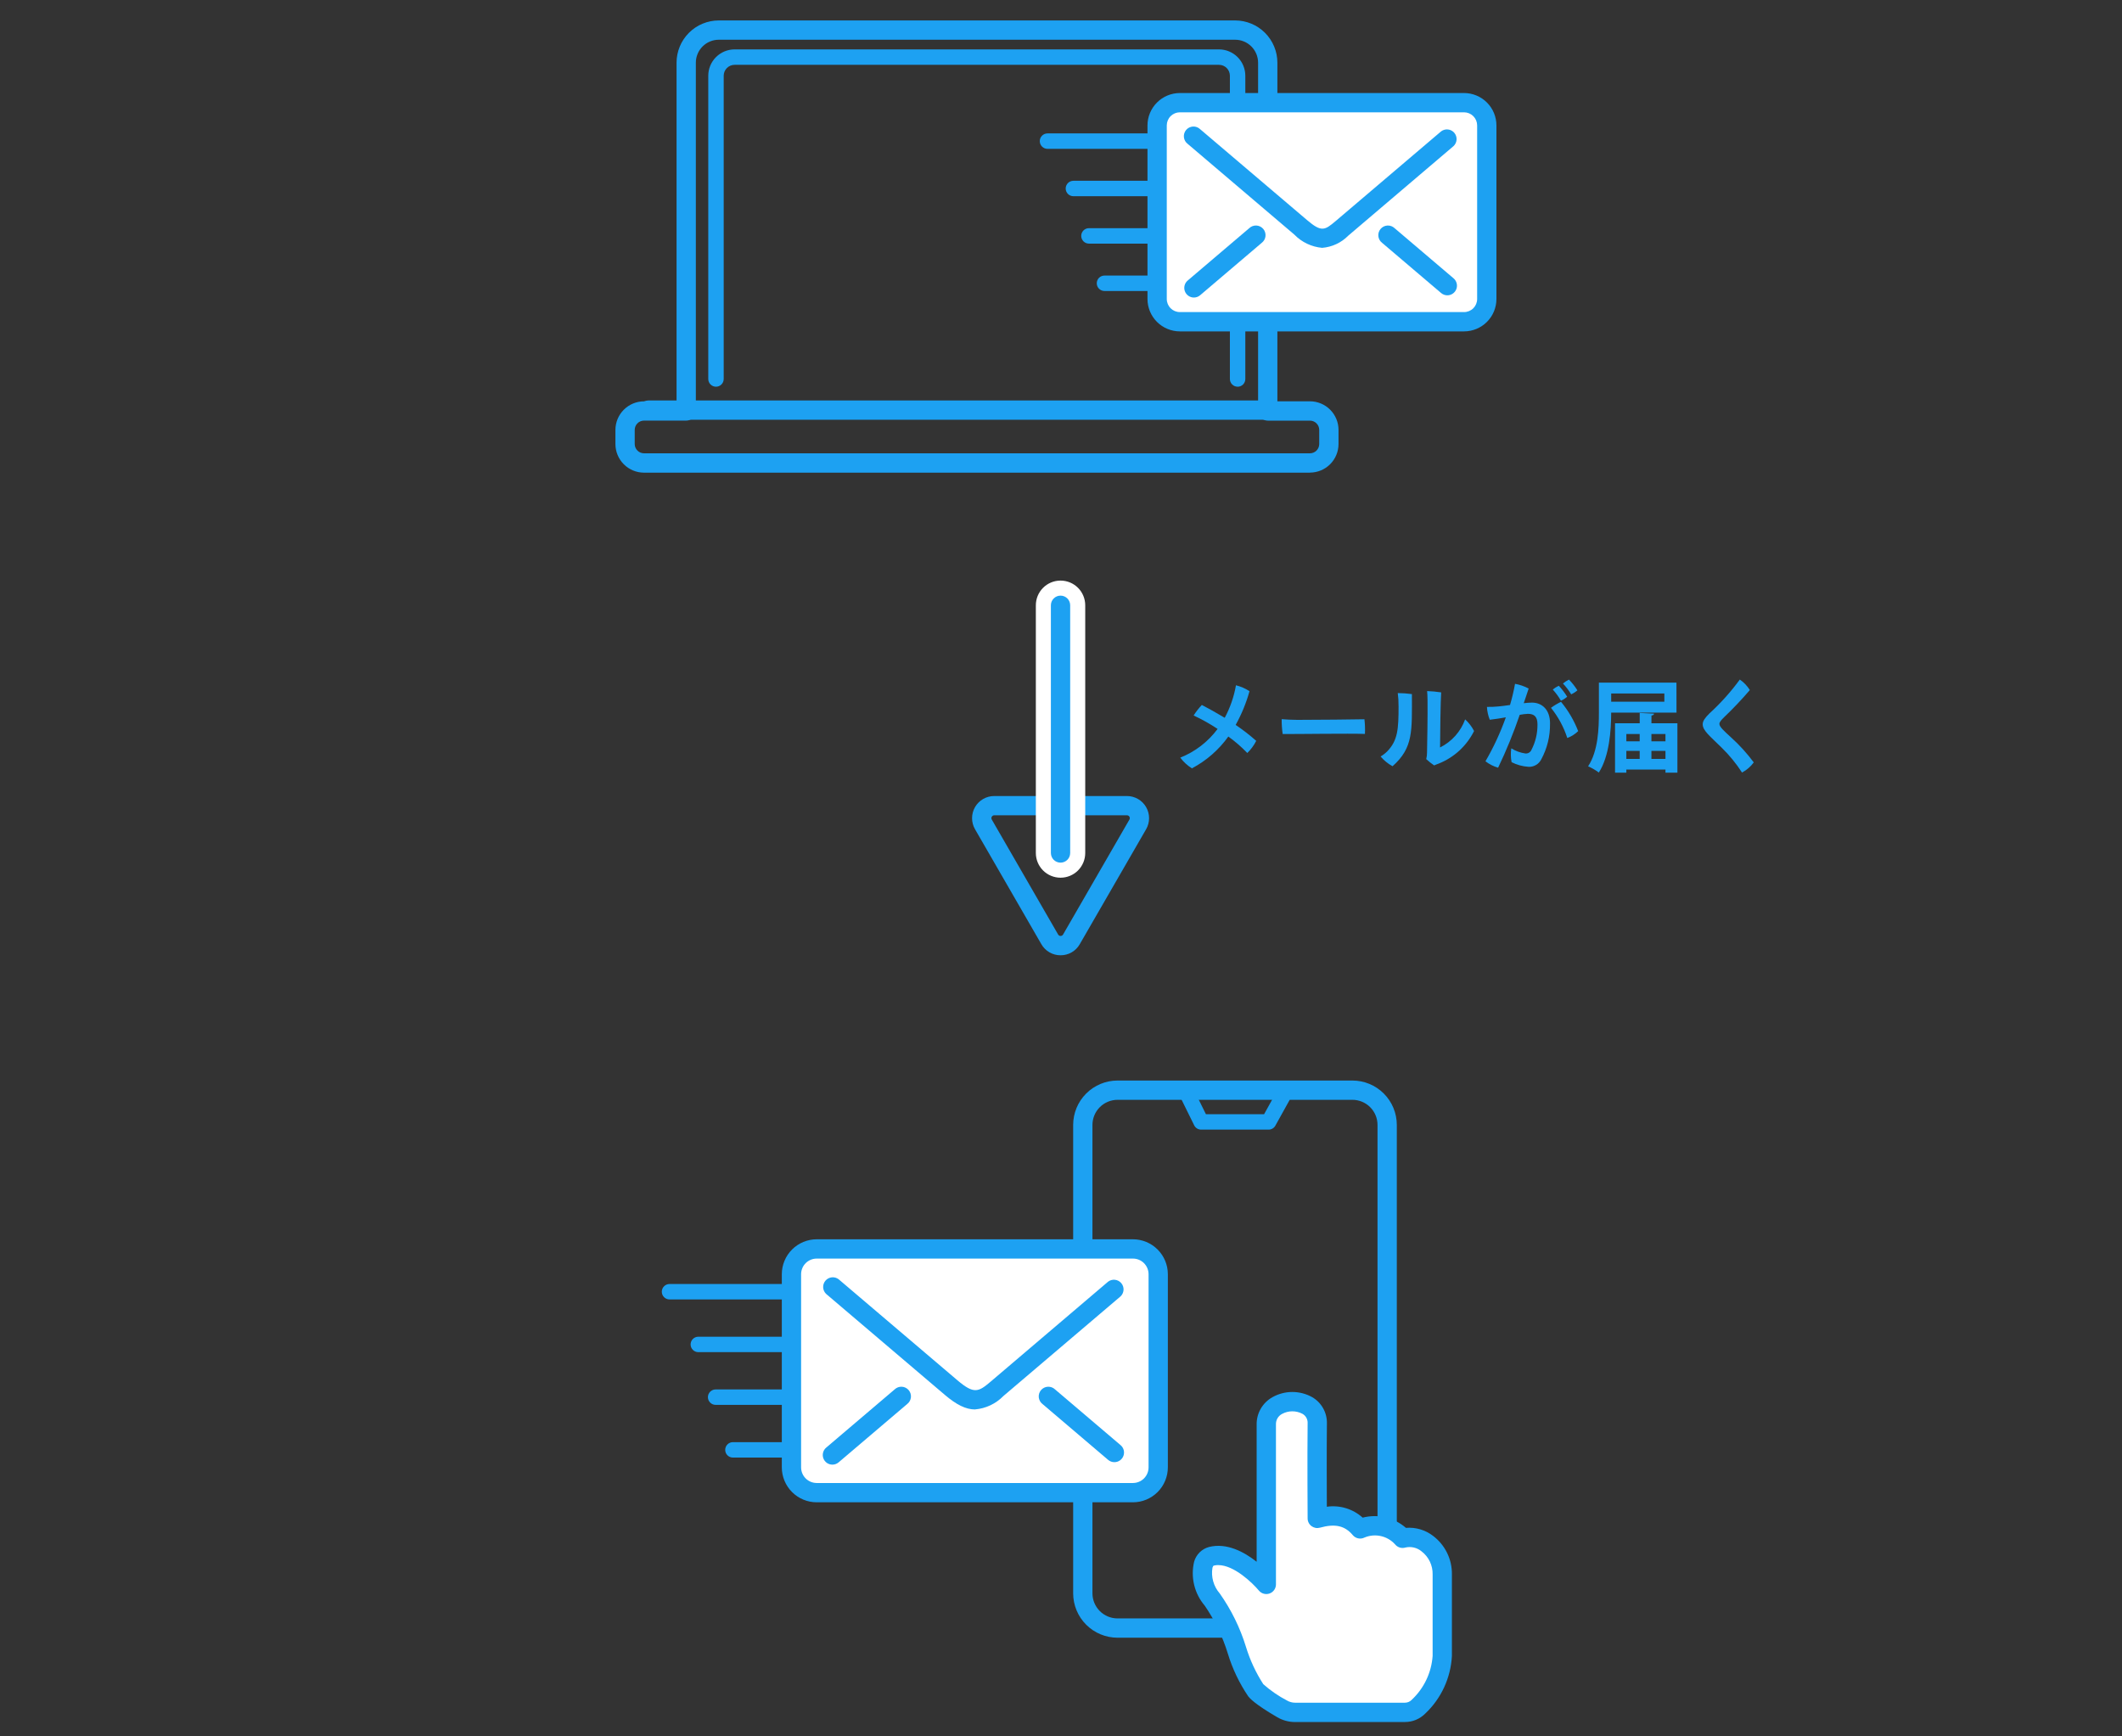<svg width="275" height="225" viewBox="0 0 275 225" fill="none" xmlns="http://www.w3.org/2000/svg">
<rect x="0" y="0" width="275" height="225" fill="#333333" stroke="none"/>
<g clip-path="url(#clip0_2913_11966)">
<mask id="mask0_2913_11966" style="mask-type:luminance" maskUnits="userSpaceOnUse" x="0" y="0" width="275" height="225">
<path d="M275 0H0V225H275V0Z" fill="white"/>
</mask>
<g mask="url(#mask0_2913_11966)">
<path d="M175.269 212.214H144.826C143.302 212.212 141.84 211.606 140.762 210.528C139.684 209.45 139.078 207.989 139.076 206.464V145.764C139.078 144.24 139.684 142.778 140.762 141.7C141.84 140.622 143.302 140.016 144.826 140.014H175.269C176.794 140.016 178.255 140.622 179.333 141.7C180.411 142.778 181.018 144.24 181.019 145.764V206.464C181.018 207.989 180.411 209.45 179.333 210.528C178.255 211.606 176.794 212.213 175.269 212.214ZM144.826 142.514C143.965 142.515 143.138 142.858 142.529 143.467C141.92 144.076 141.577 144.903 141.576 145.764V206.464C141.577 207.326 141.92 208.152 142.529 208.761C143.138 209.37 143.965 209.713 144.826 209.714H175.269C176.131 209.713 176.957 209.37 177.566 208.761C178.175 208.152 178.518 207.326 178.519 206.464V145.764C178.518 144.903 178.175 144.076 177.566 143.467C176.957 142.858 176.131 142.515 175.269 142.514H144.826Z" fill="#1DA1F2"/>
<path d="M164.415 146.376H155.66C155.473 146.376 155.289 146.324 155.13 146.226C154.971 146.127 154.843 145.986 154.76 145.818L153.139 142.529C153.076 142.411 153.038 142.281 153.026 142.148C153.014 142.014 153.029 141.88 153.071 141.752C153.112 141.625 153.178 141.507 153.265 141.406C153.353 141.305 153.46 141.222 153.58 141.163C153.7 141.103 153.831 141.069 153.964 141.061C154.098 141.054 154.232 141.073 154.358 141.118C154.484 141.163 154.6 141.232 154.699 141.323C154.797 141.414 154.877 141.523 154.932 141.645L156.279 144.376H163.822L165.331 141.648C165.46 141.416 165.675 141.244 165.93 141.171C166.185 141.098 166.459 141.129 166.691 141.257C166.923 141.386 167.094 141.601 167.167 141.856C167.241 142.111 167.21 142.385 167.081 142.617L165.281 145.86C165.195 146.016 165.068 146.146 164.914 146.237C164.76 146.328 164.585 146.376 164.406 146.376" fill="#1DA1F2"/>
<path d="M162.745 219.029C160.688 216.498 159.739 210.515 157.099 207.269C155.369 205.142 155.385 202.079 156.979 201.669C160.37 200.796 164.107 205.307 164.107 205.307V184.576C164.107 180.723 170.757 180.61 170.712 184.453C170.661 188.889 170.712 196.753 170.712 196.753C173.033 196.103 174.861 196.43 176.268 198.116C177.194 197.702 178.229 197.596 179.219 197.815C180.209 198.034 181.103 198.566 181.768 199.332C184.029 198.653 186.914 200.732 186.914 204.009V214.579C186.762 217.085 185.658 219.438 183.828 221.156C183.599 221.388 183.325 221.573 183.024 221.699C182.723 221.824 182.4 221.889 182.073 221.889H167.836C167.25 221.89 166.674 221.734 166.167 221.439C164.931 220.78 163.782 219.97 162.745 219.027" fill="white"/>
<path d="M182.07 223.141H167.835C167.027 223.141 166.234 222.927 165.535 222.521C162.557 220.784 161.967 220.056 161.772 219.821C160.614 218.115 159.72 216.243 159.12 214.27C158.443 212.061 157.434 209.968 156.128 208.062C155.466 207.287 154.997 206.367 154.758 205.377C154.519 204.386 154.517 203.353 154.753 202.362C154.881 201.907 155.124 201.493 155.459 201.16C155.794 200.827 156.21 200.587 156.665 200.462C158.977 199.869 161.251 201.106 162.854 202.374V184.575C162.846 183.855 163.033 183.146 163.396 182.523C163.759 181.901 164.283 181.389 164.914 181.041C165.697 180.604 166.579 180.373 167.477 180.373C168.374 180.372 169.256 180.6 170.04 181.036C170.641 181.381 171.136 181.882 171.474 182.486C171.812 183.09 171.98 183.775 171.96 184.467C171.923 187.674 171.94 192.738 171.951 195.242C172.781 195.123 173.627 195.188 174.43 195.432C175.232 195.677 175.971 196.094 176.593 196.656C177.565 196.404 178.584 196.392 179.561 196.623C180.538 196.853 181.445 197.319 182.201 197.979C183.461 197.877 184.714 198.247 185.716 199.016C186.488 199.598 187.111 200.353 187.535 201.221C187.96 202.088 188.174 203.044 188.159 204.01V214.58C188.01 217.416 186.776 220.086 184.712 222.037C184.367 222.387 183.955 222.664 183.501 222.853C183.047 223.042 182.56 223.139 182.068 223.137M157.891 202.8C157.689 202.799 157.487 202.824 157.291 202.874C157.243 202.886 157.176 202.994 157.129 203.138C157.029 203.729 157.062 204.335 157.224 204.912C157.387 205.489 157.676 206.023 158.069 206.475C159.561 208.587 160.709 210.922 161.469 213.393C161.99 215.104 162.747 216.734 163.718 218.236C164.654 219.067 165.689 219.779 166.799 220.356C167.115 220.539 167.473 220.636 167.838 220.636H182.07C182.232 220.636 182.392 220.604 182.541 220.541C182.69 220.479 182.825 220.388 182.938 220.273C184.535 218.787 185.508 216.749 185.661 214.573V204.01C185.674 203.434 185.55 202.863 185.301 202.344C185.051 201.825 184.683 201.372 184.225 201.022C183.937 200.784 183.597 200.616 183.233 200.53C182.868 200.445 182.489 200.445 182.125 200.531C181.885 200.603 181.63 200.601 181.391 200.526C181.152 200.45 180.942 200.305 180.786 200.109C180.3 199.573 179.659 199.201 178.953 199.044C178.246 198.886 177.508 198.951 176.84 199.23C176.588 199.359 176.299 199.398 176.021 199.342C175.743 199.285 175.492 199.136 175.31 198.918C174.288 197.697 173.015 197.408 171.05 197.958C170.865 198.009 170.671 198.017 170.482 197.982C170.293 197.946 170.115 197.867 169.961 197.752C169.807 197.637 169.682 197.488 169.595 197.316C169.508 197.144 169.462 196.954 169.461 196.762C169.461 196.684 169.41 188.834 169.461 184.438C169.478 184.186 169.422 183.935 169.3 183.714C169.179 183.493 168.996 183.312 168.774 183.192C168.369 182.982 167.919 182.874 167.463 182.877C167.007 182.88 166.559 182.995 166.157 183.211C165.908 183.338 165.7 183.535 165.558 183.776C165.416 184.018 165.347 184.295 165.357 184.575V205.306C165.357 205.563 165.278 205.814 165.131 206.024C164.983 206.235 164.774 206.395 164.533 206.482C164.291 206.57 164.028 206.58 163.78 206.513C163.532 206.446 163.311 206.304 163.146 206.106C162.325 205.12 159.927 202.806 157.892 202.806" fill="#1DA1F2"/>
<path d="M146.823 161.835H105.842C104.034 161.835 102.568 163.301 102.568 165.109V190.142C102.568 191.95 104.034 193.416 105.842 193.416H146.823C148.631 193.416 150.097 191.95 150.097 190.142V165.109C150.097 163.301 148.631 161.835 146.823 161.835Z" fill="white"/>
<path d="M146.823 194.667H105.842C104.643 194.666 103.493 194.189 102.645 193.34C101.797 192.492 101.32 191.342 101.319 190.143V165.109C101.32 163.91 101.797 162.76 102.645 161.912C103.493 161.064 104.643 160.587 105.842 160.586H146.823C148.022 160.587 149.172 161.064 150.021 161.912C150.869 162.76 151.346 163.91 151.347 165.109V190.143C151.346 191.342 150.869 192.492 150.021 193.34C149.172 194.189 148.023 194.666 146.823 194.667ZM105.842 163.086C105.306 163.086 104.791 163.3 104.412 163.679C104.033 164.058 103.82 164.573 103.819 165.109V190.143C103.819 190.679 104.033 191.194 104.412 191.573C104.791 191.953 105.306 192.166 105.842 192.167H146.823C147.36 192.166 147.874 191.953 148.254 191.574C148.633 191.194 148.847 190.68 148.847 190.143V165.109C148.847 164.572 148.633 164.058 148.254 163.679C147.874 163.299 147.36 163.086 146.823 163.086H105.842Z" fill="#1DA1F2"/>
<path d="M126.364 182.637C125.155 182.637 123.932 182.011 122.453 180.753L107.064 167.666C106.833 167.445 106.694 167.145 106.677 166.826C106.661 166.506 106.767 166.193 106.974 165.95C107.182 165.706 107.474 165.552 107.792 165.517C108.11 165.483 108.429 165.572 108.683 165.766L124.072 178.853C126.237 180.692 126.799 180.379 128.414 179.005L143.6 166.082C143.854 165.888 144.173 165.799 144.491 165.833C144.809 165.868 145.101 166.022 145.309 166.266C145.516 166.509 145.622 166.822 145.606 167.141C145.589 167.461 145.451 167.761 145.219 167.982L130.028 180.901C129.053 181.9 127.75 182.514 126.359 182.632" fill="#1DA1F2"/>
<path d="M144.414 189.467C144.117 189.466 143.83 189.36 143.605 189.167L135.105 181.935C134.97 181.832 134.857 181.703 134.774 181.555C134.69 181.407 134.638 181.243 134.619 181.074C134.601 180.905 134.618 180.734 134.668 180.572C134.718 180.41 134.801 180.259 134.911 180.13C135.021 180 135.157 179.895 135.309 179.82C135.461 179.744 135.627 179.701 135.797 179.692C135.967 179.683 136.136 179.709 136.296 179.768C136.455 179.827 136.601 179.918 136.724 180.035L145.229 187.267C145.424 187.433 145.563 187.654 145.628 187.901C145.692 188.148 145.68 188.41 145.591 188.649C145.503 188.889 145.343 189.096 145.134 189.242C144.924 189.389 144.675 189.467 144.419 189.467" fill="#1DA1F2"/>
<path d="M107.874 189.788C107.619 189.787 107.37 189.709 107.16 189.563C106.951 189.416 106.792 189.209 106.703 188.97C106.615 188.73 106.602 188.469 106.667 188.222C106.731 187.975 106.87 187.754 107.064 187.588L115.945 180.035C116.068 179.918 116.214 179.827 116.373 179.768C116.533 179.709 116.702 179.683 116.872 179.692C117.042 179.701 117.208 179.744 117.36 179.82C117.513 179.895 117.648 180 117.758 180.13C117.868 180.259 117.951 180.41 118.001 180.572C118.051 180.734 118.068 180.905 118.05 181.074C118.031 181.243 117.979 181.407 117.896 181.555C117.812 181.703 117.699 181.832 117.564 181.935L108.683 189.488C108.458 189.681 108.171 189.788 107.874 189.788Z" fill="#1DA1F2"/>
<path d="M101.8 168.38H86.767C86.502 168.38 86.248 168.275 86.06 168.087C85.872 167.899 85.767 167.645 85.767 167.38C85.767 167.115 85.872 166.86 86.06 166.673C86.248 166.485 86.502 166.38 86.767 166.38H101.8C102.065 166.38 102.32 166.485 102.507 166.673C102.695 166.86 102.8 167.115 102.8 167.38C102.8 167.645 102.695 167.899 102.507 168.087C102.32 168.275 102.065 168.38 101.8 168.38Z" fill="#1DA1F2"/>
<path d="M101.8 175.211H90.5C90.235 175.211 89.98 175.106 89.793 174.918C89.605 174.731 89.5 174.476 89.5 174.211C89.5 173.946 89.605 173.691 89.793 173.504C89.98 173.316 90.235 173.211 90.5 173.211H101.8C102.065 173.211 102.32 173.316 102.507 173.504C102.695 173.691 102.8 173.946 102.8 174.211C102.8 174.476 102.695 174.731 102.507 174.918C102.32 175.106 102.065 175.211 101.8 175.211Z" fill="#1DA1F2"/>
<path d="M101.8 182.042H92.742C92.477 182.042 92.223 181.937 92.035 181.749C91.848 181.562 91.742 181.307 91.742 181.042C91.742 180.777 91.848 180.522 92.035 180.335C92.223 180.147 92.477 180.042 92.742 180.042H101.8C102.065 180.042 102.32 180.147 102.507 180.335C102.695 180.522 102.8 180.777 102.8 181.042C102.8 181.307 102.695 181.562 102.507 181.749C102.32 181.937 102.065 182.042 101.8 182.042Z" fill="#1DA1F2"/>
<path d="M101.8 188.872H94.983C94.718 188.872 94.464 188.767 94.276 188.579C94.088 188.392 93.983 188.137 93.983 187.872C93.983 187.607 94.088 187.352 94.276 187.165C94.464 186.977 94.718 186.872 94.983 186.872H101.8C102.065 186.872 102.32 186.977 102.507 187.165C102.695 187.352 102.8 187.607 102.8 187.872C102.8 188.137 102.695 188.392 102.507 188.579C102.32 188.767 102.065 188.872 101.8 188.872Z" fill="#1DA1F2"/>
<path d="M164.016 54.393H84.035C83.704 54.393 83.386 54.261 83.151 54.027C82.917 53.792 82.785 53.475 82.785 53.143C82.785 52.812 82.917 52.494 83.151 52.259C83.386 52.025 83.704 51.893 84.035 51.893H164.016C164.348 51.893 164.666 52.025 164.9 52.259C165.134 52.494 165.266 52.812 165.266 53.143C165.266 53.475 165.134 53.792 164.9 54.027C164.666 54.261 164.348 54.393 164.016 54.393Z" fill="#1DA1F2"/>
<path d="M169.765 61.247H83.456C82.475 61.245 81.536 60.854 80.842 60.161C80.149 59.468 79.758 58.528 79.756 57.547V55.705C79.758 54.724 80.149 53.784 80.842 53.091C81.536 52.398 82.475 52.007 83.456 52.005H87.678V8.12C87.68 6.669 88.257 5.278 89.283 4.252C90.309 3.227 91.7 2.65 93.151 2.648H160.069C161.52 2.65 162.911 3.227 163.937 4.252C164.963 5.278 165.54 6.669 165.542 8.12V52H169.765C170.746 52.002 171.686 52.393 172.379 53.086C173.073 53.779 173.463 54.719 173.465 55.7V57.539C173.463 58.52 173.073 59.459 172.379 60.153C171.686 60.846 170.746 61.237 169.765 61.239M83.456 54.5C83.138 54.501 82.834 54.628 82.609 54.853C82.384 55.078 82.257 55.382 82.256 55.7V57.539C82.257 57.857 82.384 58.161 82.609 58.386C82.834 58.611 83.138 58.738 83.456 58.739H169.765C170.083 58.738 170.387 58.611 170.612 58.386C170.837 58.161 170.964 57.857 170.965 57.539V55.705C170.964 55.387 170.837 55.083 170.612 54.858C170.387 54.633 170.083 54.506 169.765 54.505H164.292C163.961 54.505 163.643 54.373 163.408 54.139C163.174 53.904 163.042 53.587 163.042 53.255V8.12C163.041 7.332 162.727 6.576 162.17 6.019C161.613 5.462 160.857 5.149 160.069 5.148H93.151C92.363 5.149 91.608 5.462 91.05 6.019C90.493 6.576 90.179 7.332 90.178 8.12V53.252C90.178 53.584 90.046 53.901 89.812 54.136C89.578 54.37 89.26 54.502 88.928 54.502L83.456 54.5Z" fill="#1DA1F2"/>
<path d="M160.388 50.109C160.123 50.109 159.869 50.004 159.681 49.816C159.493 49.629 159.388 49.374 159.388 49.109V9.81C159.387 9.436 159.237 9.078 158.973 8.813C158.708 8.549 158.349 8.4 157.975 8.4H95.2C94.826 8.401 94.468 8.549 94.203 8.814C93.939 9.078 93.789 9.436 93.788 9.81V49.11C93.788 49.375 93.683 49.63 93.495 49.817C93.308 50.005 93.053 50.11 92.788 50.11C92.523 50.11 92.269 50.005 92.081 49.817C91.893 49.63 91.788 49.375 91.788 49.11V9.81C91.79 8.906 92.15 8.039 92.79 7.4C93.429 6.761 94.296 6.401 95.2 6.4H157.974C158.879 6.401 159.746 6.761 160.386 7.401C161.026 8.041 161.386 8.908 161.387 9.813V49.113C161.387 49.378 161.282 49.633 161.094 49.82C160.907 50.008 160.652 50.113 160.387 50.113" fill="#1DA1F2"/>
<path d="M152.896 13.303H189.734C190.514 13.303 191.263 13.613 191.814 14.164C192.366 14.716 192.676 15.464 192.676 16.245V38.745C192.676 39.131 192.6 39.514 192.452 39.871C192.304 40.228 192.087 40.553 191.814 40.826C191.541 41.099 191.216 41.316 190.859 41.464C190.502 41.612 190.12 41.688 189.733 41.688H152.896C152.116 41.688 151.368 41.378 150.816 40.827C150.264 40.275 149.954 39.527 149.953 38.747V16.246C149.953 15.465 150.263 14.717 150.815 14.165C151.367 13.613 152.116 13.303 152.896 13.303Z" fill="white"/>
<path d="M189.733 42.941H152.9C151.789 42.939 150.724 42.497 149.938 41.711C149.152 40.925 148.71 39.859 148.708 38.748V16.248C148.71 15.137 149.152 14.072 149.938 13.286C150.724 12.5 151.789 12.057 152.9 12.055H189.737C190.848 12.057 191.914 12.499 192.7 13.285C193.486 14.071 193.928 15.137 193.93 16.248V38.748C193.928 39.86 193.486 40.925 192.7 41.711C191.914 42.497 190.848 42.939 189.737 42.941M152.9 14.553C152.452 14.555 152.022 14.734 151.706 15.051C151.389 15.368 151.21 15.798 151.208 16.246V38.746C151.208 39.195 151.387 39.625 151.704 39.943C152.021 40.26 152.451 40.439 152.9 40.439H189.737C190.186 40.439 190.616 40.261 190.934 39.943C191.251 39.626 191.43 39.195 191.43 38.746V16.246C191.428 15.798 191.249 15.368 190.932 15.051C190.615 14.734 190.185 14.555 189.737 14.553H152.9Z" fill="#1DA1F2"/>
<path d="M171.344 32.115C169.978 31.994 168.701 31.387 167.744 30.404L153.913 18.64C153.778 18.537 153.665 18.408 153.582 18.26C153.498 18.112 153.446 17.948 153.428 17.779C153.409 17.61 153.426 17.439 153.476 17.277C153.526 17.115 153.609 16.964 153.719 16.835C153.829 16.705 153.965 16.6 154.117 16.525C154.269 16.45 154.435 16.406 154.605 16.397C154.775 16.388 154.945 16.414 155.104 16.473C155.263 16.532 155.409 16.623 155.532 16.74L169.365 28.5C171.243 30.1 171.657 29.866 173.104 28.636L186.759 17.024C187.013 16.83 187.332 16.741 187.65 16.776C187.968 16.81 188.261 16.965 188.468 17.208C188.675 17.451 188.781 17.765 188.765 18.084C188.748 18.403 188.61 18.704 188.378 18.924L174.723 30.541C173.823 31.455 172.623 32.014 171.344 32.115Z" fill="#1DA1F2"/>
<path d="M187.567 38.267C187.27 38.267 186.983 38.16 186.758 37.967L179.113 31.467C178.978 31.364 178.865 31.235 178.782 31.087C178.698 30.939 178.646 30.775 178.628 30.606C178.609 30.437 178.626 30.267 178.676 30.104C178.726 29.942 178.809 29.791 178.919 29.662C179.029 29.533 179.165 29.427 179.317 29.352C179.469 29.277 179.635 29.233 179.805 29.224C179.975 29.215 180.145 29.241 180.304 29.3C180.463 29.359 180.609 29.45 180.732 29.567L188.377 36.067C188.571 36.233 188.71 36.455 188.774 36.702C188.839 36.949 188.826 37.209 188.738 37.449C188.65 37.689 188.49 37.895 188.281 38.042C188.071 38.188 187.822 38.267 187.567 38.267Z" fill="#1DA1F2"/>
<path d="M154.723 38.555C154.468 38.555 154.219 38.476 154.01 38.33C153.8 38.184 153.641 37.977 153.553 37.737C153.464 37.498 153.452 37.237 153.516 36.99C153.581 36.742 153.719 36.521 153.913 36.355L161.896 29.566C162.019 29.449 162.165 29.358 162.324 29.299C162.484 29.24 162.653 29.215 162.823 29.223C162.993 29.232 163.159 29.276 163.311 29.351C163.464 29.426 163.599 29.532 163.709 29.661C163.82 29.79 163.902 29.941 163.952 30.103C164.002 30.265 164.019 30.436 164.001 30.605C163.983 30.774 163.93 30.938 163.847 31.086C163.763 31.234 163.65 31.363 163.515 31.466L155.532 38.255C155.307 38.448 155.02 38.555 154.723 38.555Z" fill="#1DA1F2"/>
<path d="M149.263 19.287H135.75C135.485 19.287 135.23 19.182 135.043 18.994C134.855 18.807 134.75 18.552 134.75 18.287C134.75 18.022 134.855 17.767 135.043 17.58C135.23 17.392 135.485 17.287 135.75 17.287H149.263C149.528 17.287 149.783 17.392 149.97 17.58C150.158 17.767 150.263 18.022 150.263 18.287C150.263 18.552 150.158 18.807 149.97 18.994C149.783 19.182 149.528 19.287 149.263 19.287Z" fill="#1DA1F2"/>
<path d="M149.263 25.426H139.107C138.842 25.426 138.588 25.32 138.4 25.133C138.213 24.945 138.107 24.691 138.107 24.426C138.107 24.161 138.213 23.906 138.4 23.719C138.588 23.531 138.842 23.426 139.107 23.426H149.263C149.528 23.426 149.783 23.531 149.97 23.719C150.158 23.906 150.263 24.161 150.263 24.426C150.263 24.691 150.158 24.945 149.97 25.133C149.783 25.32 149.528 25.426 149.263 25.426Z" fill="#1DA1F2"/>
<path d="M149.263 31.567H141.121C140.856 31.567 140.602 31.462 140.414 31.274C140.226 31.087 140.121 30.832 140.121 30.567C140.121 30.302 140.226 30.047 140.414 29.86C140.602 29.672 140.856 29.567 141.121 29.567H149.263C149.528 29.567 149.783 29.672 149.97 29.86C150.158 30.047 150.263 30.302 150.263 30.567C150.263 30.832 150.158 31.087 149.97 31.274C149.783 31.462 149.528 31.567 149.263 31.567Z" fill="#1DA1F2"/>
<path d="M149.263 37.707H143.135C142.87 37.707 142.615 37.602 142.428 37.414C142.24 37.227 142.135 36.972 142.135 36.707C142.135 36.442 142.24 36.188 142.428 36C142.615 35.812 142.87 35.707 143.135 35.707H149.263C149.528 35.707 149.783 35.812 149.97 36C150.158 36.188 150.263 36.442 150.263 36.707C150.263 36.972 150.158 37.227 149.97 37.414C149.783 37.602 149.528 37.707 149.263 37.707Z" fill="#1DA1F2"/>
<path d="M137.44 123.784C136.936 123.787 136.44 123.655 136.003 123.403C135.567 123.151 135.205 122.787 134.956 122.349L126.356 107.449C126.105 107.013 125.973 106.519 125.974 106.016C125.974 105.513 126.107 105.018 126.358 104.583C126.61 104.147 126.972 103.785 127.407 103.534C127.843 103.282 128.337 103.149 128.84 103.149H146.048C146.551 103.149 147.045 103.282 147.481 103.534C147.916 103.785 148.278 104.147 148.53 104.583C148.781 105.018 148.914 105.513 148.914 106.016C148.915 106.519 148.783 107.013 148.532 107.449L139.932 122.349C139.682 122.787 139.321 123.151 138.884 123.403C138.448 123.655 137.952 123.786 137.448 123.783M128.848 105.644C128.783 105.644 128.72 105.661 128.664 105.694C128.608 105.726 128.562 105.773 128.529 105.829C128.497 105.885 128.48 105.948 128.48 106.013C128.48 106.077 128.497 106.141 128.529 106.197L137.129 121.097C137.161 121.153 137.208 121.2 137.264 121.232C137.32 121.264 137.383 121.281 137.448 121.281C137.513 121.281 137.576 121.264 137.632 121.232C137.688 121.2 137.735 121.153 137.767 121.097L146.367 106.197C146.399 106.141 146.416 106.077 146.416 106.013C146.416 105.948 146.399 105.885 146.367 105.829C146.334 105.773 146.288 105.726 146.232 105.694C146.176 105.661 146.113 105.644 146.048 105.644H128.848Z" fill="#1DA1F2"/>
<path d="M137.44 113.732C136.592 113.732 135.778 113.395 135.177 112.795C134.577 112.195 134.24 111.381 134.24 110.532V78.432C134.24 77.583 134.577 76.769 135.177 76.169C135.778 75.569 136.592 75.232 137.44 75.232C138.289 75.232 139.103 75.569 139.703 76.169C140.303 76.769 140.64 77.583 140.64 78.432V110.532C140.64 111.381 140.303 112.195 139.703 112.795C139.103 113.395 138.289 113.732 137.44 113.732Z" fill="white"/>
<path d="M137.44 111.781C137.109 111.781 136.791 111.649 136.556 111.415C136.322 111.181 136.19 110.863 136.19 110.531V78.431C136.19 78.1 136.322 77.782 136.556 77.547C136.791 77.313 137.109 77.181 137.44 77.181C137.772 77.181 138.09 77.313 138.324 77.547C138.558 77.782 138.69 78.1 138.69 78.431V110.531C138.69 110.863 138.558 111.181 138.324 111.415C138.09 111.649 137.772 111.781 137.44 111.781Z" fill="#1DA1F2"/>
<path d="M162.8 96C162.504 96.584 162.113 97.116 161.643 97.573C160.891 96.789 160.068 96.075 159.186 95.441C157.953 97.161 156.338 98.572 154.467 99.562C153.881 99.198 153.369 98.727 152.959 98.172C154.886 97.406 156.56 96.118 157.795 94.453C156.804 93.795 155.766 93.213 154.688 92.711C154.999 92.223 155.356 91.766 155.754 91.347C156.469 91.71 157.743 92.426 158.718 93.011C159.426 91.694 159.918 90.271 160.174 88.798C160.798 88.953 161.391 89.213 161.929 89.565C161.505 91.087 160.903 92.553 160.135 93.934C161.067 94.564 161.957 95.254 162.8 96Z" fill="#1DA1F2"/>
<path d="M168.191 93.28C171.103 93.28 175.328 93.228 176.823 93.202C176.897 93.832 176.919 94.468 176.888 95.102C174.925 95.024 167.988 95.129 166.228 95.115C166.137 94.478 166.093 93.835 166.098 93.191C166.527 93.23 167.489 93.282 168.191 93.282" fill="#1DA1F2"/>
<path d="M181.243 91.486C181.252 90.925 181.218 90.365 181.143 89.809C181.756 89.813 182.369 89.857 182.976 89.939C182.976 94.711 183.184 96.882 180.467 99.287C179.877 98.967 179.352 98.539 178.92 98.025C179.238 97.837 179.531 97.61 179.791 97.349C181.156 95.932 181.247 94.449 181.247 91.486M184.835 98.363C184.901 98.09 184.934 97.811 184.935 97.531C184.961 96.348 185.026 92.682 185 90.706C185 90.277 184.974 89.874 184.948 89.549C185.558 89.569 186.165 89.626 186.768 89.718C186.69 90.667 186.625 95.477 186.625 96.855C188.136 96.105 189.3 94.802 189.875 93.216C190.347 93.646 190.739 94.156 191.032 94.723C190.075 96.648 188.441 98.153 186.443 98.948C186.248 99.013 186.066 99.092 185.858 99.182C185.495 98.936 185.151 98.663 184.831 98.363" fill="#1DA1F2"/>
<path d="M200.873 93.748C200.903 95.377 200.508 96.986 199.729 98.416C199.577 98.713 199.343 98.959 199.055 99.127C198.767 99.295 198.437 99.377 198.104 99.364C197.334 99.317 196.582 99.113 195.894 98.764C195.778 98.173 195.765 97.566 195.855 96.97C196.409 97.316 197.029 97.542 197.675 97.633C197.835 97.651 197.996 97.617 198.136 97.538C198.276 97.459 198.388 97.337 198.455 97.191C198.994 96.161 199.266 95.012 199.248 93.85C199.248 92.861 198.819 92.497 198 92.497C197.646 92.515 197.294 92.559 196.947 92.628C196.15 94.965 195.215 97.253 194.147 99.479C193.553 99.307 192.997 99.025 192.508 98.647C193.562 96.834 194.446 94.928 195.148 92.952C194.485 93.069 193.77 93.187 193.068 93.265C192.853 92.735 192.729 92.172 192.7 91.6C193.217 91.61 193.733 91.588 194.247 91.534C194.637 91.495 195.147 91.434 195.69 91.353C195.957 90.451 196.174 89.535 196.34 88.609C196.958 88.719 197.555 88.925 198.108 89.221C197.965 89.676 197.757 90.273 197.471 91.121C197.824 91.073 198.18 91.047 198.537 91.043C199.811 91.043 200.877 91.928 200.877 93.743M204.53 94.731C204.126 95.126 203.643 95.433 203.113 95.631C202.654 94.21 201.937 92.884 201 91.721C201.408 91.42 201.843 91.159 202.3 90.941C203.24 92.079 203.991 93.36 204.523 94.736M202.29 90.8C201.994 90.281 201.641 89.798 201.237 89.358C201.471 89.155 201.734 88.988 202.017 88.864C202.422 89.299 202.784 89.774 203.096 90.28C202.858 90.496 202.585 90.672 202.29 90.8ZM203.616 89.968C203.311 89.465 202.954 88.996 202.55 88.568C202.79 88.37 203.052 88.2 203.33 88.061C203.742 88.485 204.108 88.951 204.422 89.451C204.182 89.665 203.91 89.84 203.616 89.971" fill="#1DA1F2"/>
<path d="M217.266 92.344H208.8C208.8 94.619 208.566 97.986 207.2 100.105C206.769 99.784 206.302 99.514 205.809 99.3C207.122 97.31 207.209 94.372 207.209 92.3V88.457H217.259L217.266 92.344ZM215.693 89.861H208.8V90.927H215.691L215.693 89.861ZM214.016 93.722H217.383V100.122H215.835V99.722H210.766V100.122H209.3V93.722H212.5V92.384L214.358 92.474C214.345 92.604 214.258 92.682 214.021 92.721L214.016 93.722ZM212.495 95.113H210.766V96.062H212.495V95.113ZM210.766 98.338H212.495V97.3H210.766V98.338ZM215.835 95.113H214.015V96.062H215.835V95.113ZM214.016 98.338H215.836V97.3H214.016V98.338Z" fill="#1DA1F2"/>
<path d="M226.768 89.419C225.714 90.649 224.599 91.825 223.427 92.942C223.063 93.307 222.827 93.554 222.827 93.814C222.827 94.19 223.477 94.763 224.327 95.543C225.415 96.527 226.404 97.615 227.278 98.793C226.877 99.34 226.357 99.789 225.757 100.106C224.994 98.926 224.1 97.836 223.092 96.856C221.571 95.356 220.661 94.672 220.661 93.84C220.661 93.398 221.025 92.955 221.532 92.448C222.988 91.119 224.308 89.647 225.471 88.055C225.994 88.415 226.437 88.879 226.771 89.419" fill="#1DA1F2"/>
</g>
</g>
<defs>
<clipPath id="clip0_2913_11966">
<rect width="275" height="225" fill="white"/>
</clipPath>
</defs>
</svg>
